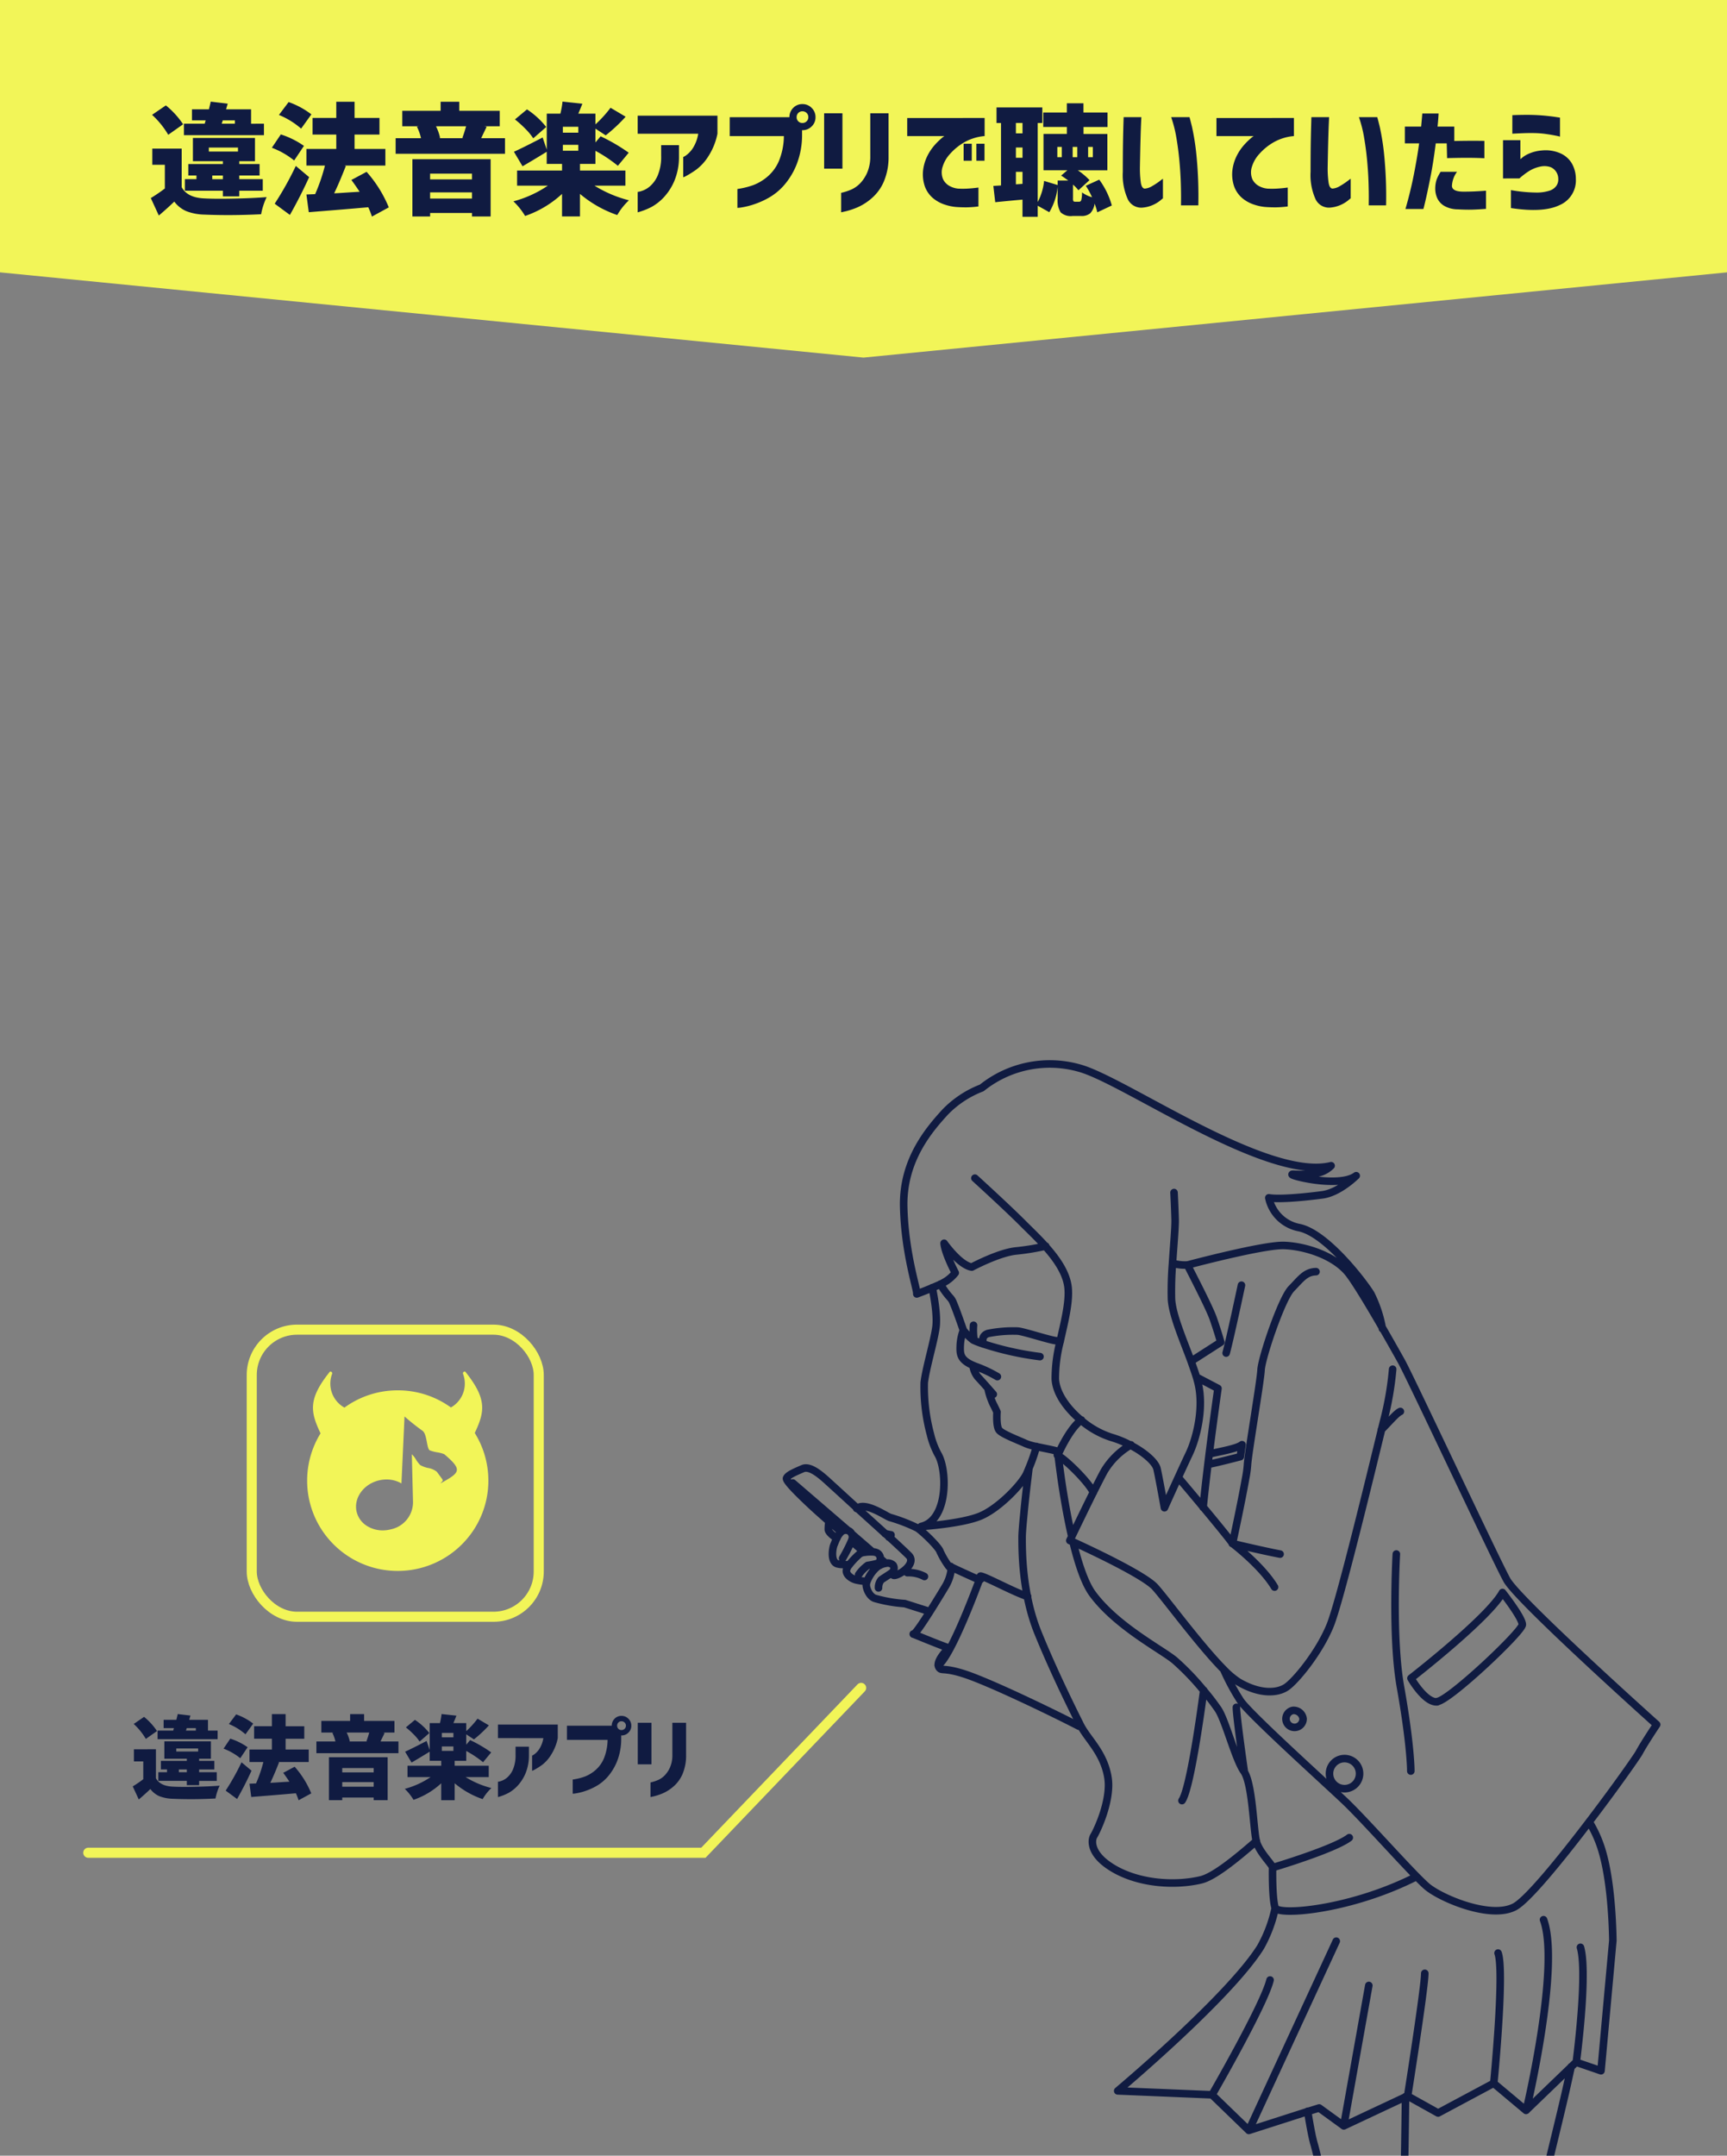 <svg xmlns="http://www.w3.org/2000/svg" xmlns:xlink="http://www.w3.org/1999/xlink" width="343" height="428" viewBox="0 0 343 428">
  <rect x="0" y="0" width="343" height="428" fill="#808080" stroke="none"/>
  <defs>
    <clipPath id="clip-path">
      <rect id="mask" width="216" height="227" transform="translate(-0.303 0.242)" fill="#27bcb3" stroke="#707070" stroke-width="1"/>
    </clipPath>
  </defs>
  <g id="app_image2" transform="translate(-104 -1824)">
    <path id="やじるし" d="M25.925,343V0H80V343ZM9,171.5,25.925,0V343Z" transform="translate(104 1904) rotate(-90)" fill="#f2f558"/>
    <path id="text" d="M512.242-289.828l-.211.656h2.625v-.656Zm8.18.656v2.273H504.531v-2.273h4.125l.188-.656h-2.719v-2.2H509.5q.047-.234.176-.75t.176-.773l3.375.4-.328,1.125h4.969v2.859Zm-10.266,11.016h2.109v-.727h-2.109Zm-.68-6.281v.8h5.789v-.8Zm6.047,9.7h-3.258v-1.125h-7.547v-2.3h2.3v-.727H505.4v-2.273h6.867v-.562h-5.953v-4.617h12.328v4.617h-3.117v.563h4.031v2.273h-4.031v.727h4.664v2.3h-4.664Zm-11.156-14.32-2.953,2.086a17.127,17.127,0,0,0-3.211-3.961l2.742-1.875A16.915,16.915,0,0,1,504.367-289.055Zm-.281,4.828v7.664q1.125,2.086,4.5,2.227,2.18.117,5.965.035t6.41-.293a13.427,13.427,0,0,0-1.1,3.4q-6,.3-11.32.07a10.5,10.5,0,0,1-3.5-.668,5.888,5.888,0,0,1-2.426-1.91q-1.312,1.266-3.07,2.766l-1.594-3.469a30.585,30.585,0,0,0,2.789-1.9v-4.711H498.25v-3.211Zm25.758-6.8-2.039,2.836a15.747,15.747,0,0,0-4.406-2.719l1.922-2.555A16.342,16.342,0,0,1,529.844-291.023Zm-1.477,6.258-1.945,2.906a15.859,15.859,0,0,0-4.43-2.531l1.781-2.648A16.88,16.88,0,0,1,528.367-284.766Zm-1.617,3.984,2.648,2.227q-1.687,3.727-3.82,7.5l-3.023-2.227A63.206,63.206,0,0,0,526.75-280.781Zm18.469,8.227-3.352,1.828a14.811,14.811,0,0,0-.727-1.852q-4.2.375-11.812.984l-.469-3.516,1.734-.07a36.462,36.462,0,0,0,1.945-5.672h-3.68v-3.3h5.93v-2.859h-4.711v-3.3h4.711v-3.211h3.633v3.211h4.945v3.3h-4.945v2.859h6.117v3.3h-8.133l.281.07q-1.266,3.258-2.32,5.438.586-.023,2.332-.141t2.73-.164q-.984-1.477-1.641-2.344l3.023-1.617A24.81,24.81,0,0,1,545.219-272.555Zm16.523-6.7h-8.32v1.148h8.32Zm-8.32,4.945h8.32v-1.219h-8.32Zm-3.516,3.563v-11.367h15.539v11.367h-3.7v-.7h-8.32v.7Zm10.664-17.906h-5.977a9.949,9.949,0,0,1,.82,2.32l-.211.047h4.852l-.234-.047Q560.2-287.32,560.57-288.656Zm3,2.367H568.3v3.094H546.578v-3.094h5.039a9.949,9.949,0,0,0-.82-2.3l.4-.07h-3.3v-3.07h7.617v-1.8h3.7v1.8h8.039v3.07h-3.07l.469.094q-.141.3-.527,1.1T563.57-286.289Zm12.914-2.227-2.578,2.25a11.273,11.273,0,0,0-1.523-1.852,21.418,21.418,0,0,0-2.109-1.9l2.391-1.992A15.907,15.907,0,0,1,576.484-288.516Zm6.375,1.125v-1.172h-3.07v1.172Zm-3.07,2.414v1.172h3.07v-1.172Zm12.422,8.109H586.07a24.169,24.169,0,0,0,6.844,2.906,12.55,12.55,0,0,0-2.32,2.93,23.123,23.123,0,0,1-7.406-4.2v4.477h-3.562v-4.477a20.684,20.684,0,0,1-7.336,4.383,13.631,13.631,0,0,0-2.32-2.906,22.525,22.525,0,0,0,6.844-3.117H570.7v-3h8.93v-1.312h-3.047v-2.414q-2.508,1.547-4.8,2.883l-1.711-2.883q1.969-.891,5.7-2.836l.82,2.414v-7.148H579.3a17.683,17.683,0,0,0,.422-2.391l3.938.422q-.234.633-.8,1.969h3.4v2.133a23.586,23.586,0,0,0,3-3.3l3,1.781a31.894,31.894,0,0,1-3.961,3.7l-2.039-1.336v2.742l1.031-1.219a35.934,35.934,0,0,1,5.578,3.258l-2.156,2.6a27.945,27.945,0,0,0-4.453-2.977v2.6h-3.07v1.313h9.023Zm2.438-10.312v-3.586h15.844v3.586a12.909,12.909,0,0,1-1.781,4.441,9.853,9.853,0,0,1-2.391,2.66,18.6,18.6,0,0,1-1.887,1.2,4.1,4.1,0,0,1-.738.352v-4.031a2.867,2.867,0,0,0,.6-.352,5.408,5.408,0,0,0,1.289-1.371,7.5,7.5,0,0,0,1.09-2.895Zm0,11.555a4.207,4.207,0,0,0,.762-.176,4.693,4.693,0,0,0,1.617-.891,5.913,5.913,0,0,0,1.57-2.133,9.419,9.419,0,0,0,.715-3.926v-2.156h3.539v2.3a12.27,12.27,0,0,1-.937,4.84,11.228,11.228,0,0,1-2.074,3.211,9.949,9.949,0,0,1-2.367,1.875,13.908,13.908,0,0,1-2.824,1.113Zm33.891-14.836a1.121,1.121,0,0,0-.34-.844,1.153,1.153,0,0,0-.832-.328,1.113,1.113,0,0,0-.82.328,1.142,1.142,0,0,0-.328.844,1.113,1.113,0,0,0,.328.82,1.113,1.113,0,0,0,.82.328,1.153,1.153,0,0,0,.832-.328A1.093,1.093,0,0,0,628.539-290.461Zm-3-1.852a2.488,2.488,0,0,1,1.828-.75,2.507,2.507,0,0,1,1.84.762,2.507,2.507,0,0,1,.762,1.84,2.468,2.468,0,0,1-.762,1.828,2.527,2.527,0,0,1-1.84.75h-.07v.867a16,16,0,0,1-1.078,5.93,14.39,14.39,0,0,1-2.461,4.09,11.783,11.783,0,0,1-3.023,2.5,16.641,16.641,0,0,1-3.023,1.348,15.031,15.031,0,0,1-2.332.586,6.467,6.467,0,0,1-.926.105v-3.75a15.746,15.746,0,0,0,3.258-.809,9.727,9.727,0,0,0,2.754-1.676,8.44,8.44,0,0,0,2.238-3.082,13.416,13.416,0,0,0,.984-4.934H612.93v-3.75h11.859A2.566,2.566,0,0,1,625.539-292.312Zm6.141,12.07v-10.992h3.633v10.992Zm3.375,4.8a10.952,10.952,0,0,0,2.109-.691,5.721,5.721,0,0,0,1.676-1.207,7.3,7.3,0,0,0,1.383-2.1,7.944,7.944,0,0,0,.621-3.223v-8.578h3.633v8.578a12.446,12.446,0,0,1-.937,4.98,9.1,9.1,0,0,1-2.414,3.316,10.957,10.957,0,0,1-2.848,1.816,15.344,15.344,0,0,1-2.262.762q-.914.211-.961.211Zm24.328-6.375v-3.375H661v3.375Zm2.531,0v-3.375h1.617v3.375Zm1.641-8.484v3.586a9.8,9.8,0,0,0-4.02,1.23,11.333,11.333,0,0,0-2.836,2.3,6.536,6.536,0,0,0-1.465,2.5,3.542,3.542,0,0,0,.07,2.543,3.051,3.051,0,0,0,1.371,1.383,4.334,4.334,0,0,0,1.629.48,17.375,17.375,0,0,0,1.8,0q.867-.047,1.535-.129t.691-.082v3.75a20.166,20.166,0,0,1-2.273.176q-.984.012-2.039-.059a9.354,9.354,0,0,1-2.3-.457,7.088,7.088,0,0,1-2.379-1.277,5.542,5.542,0,0,1-1.641-2.32,7.354,7.354,0,0,1-.316-3.586,8.767,8.767,0,0,1,.9-2.7,10.05,10.05,0,0,1,1.406-2.027,13.68,13.68,0,0,1,1.3-1.277,3.821,3.821,0,0,1,.586-.445H648.18V-290.3Zm6.211,13.172,1.313-.094v-2.391h-1.312Zm1.313-12.187h-1.312v2.063h1.313Zm-1.312,4.875v2.039h1.313v-2.039Zm9.117,1.922v-2.039h-.891v2.039Zm5.227-2.039v2.039h.938v-2.039Zm-3.07,0v2.039h.914v-2.039Zm7.781,11.625-2.883,1.359a15.7,15.7,0,0,0-.539-1.734,3.461,3.461,0,0,1-.879,1.934,2.642,2.642,0,0,1-1.793.527h-1.711a2.936,2.936,0,0,1-2.379-.738,4.725,4.725,0,0,1-.574-2.754v-2.32a12.3,12.3,0,0,1-1.664,5.063l-2.3-1.289v2.2h-3.023V-274.1q-.82.07-2.672.246t-2.742.27l-.375-3.234,1.523-.094v-12.4h-.891v-3.094h9.094v3.094H674.1v15.7a11.388,11.388,0,0,0,1.266-4.2l2.7.82v-.891h2.109q-.914-.68-1.43-.984l1.242-1.055H675.25v-7.219h4.641v-1.383H675.2V-291.4h4.688v-1.828h3.3v1.828h4.781v2.883H683.2v1.383h4.734v7.219H682.07a13.518,13.518,0,0,1,2.32,1.945l-2.2,2.016a8.489,8.489,0,0,0-1.078-1.125v2.719a1.174,1.174,0,0,0,.082.574q.082.105.363.105h.8q.281,0,.4-.34a6.3,6.3,0,0,0,.141-1.512,6.056,6.056,0,0,0,1.992.961,14.368,14.368,0,0,0-1.242-2.273l2.672-1.219A15.7,15.7,0,0,1,688.82-272.93Zm2.344-17.531h3.516q0,.047-.047,1.043t-.094,2.543q-.047,1.547-.082,3.246T694.4-280.5a20.6,20.6,0,0,0,.176,3q.176,1.148.762,1.219a3.294,3.294,0,0,0,1.488-.5,14.025,14.025,0,0,0,1.465-.961q.633-.48.68-.5v3.891a5.55,5.55,0,0,0-.5.41,6.672,6.672,0,0,1-1.359.844,6.343,6.343,0,0,1-2.074.574A2.953,2.953,0,0,1,692-274.16a11.645,11.645,0,0,1-1-5.473q0-1.5.012-3.34t.047-3.539q.035-1.7.07-2.8T691.164-290.461Zm9.445,0h3.633q.023,0,.492,1.887a48.319,48.319,0,0,1,.9,5.766,82.872,82.872,0,0,1,.363,9.855h-3.445q0-.047.012-1.254t-.047-3.176q-.059-1.969-.27-4.312t-.6-4.629A24.775,24.775,0,0,0,700.609-290.461Zm24.375.164v3.586a9.8,9.8,0,0,0-4.02,1.23,11.333,11.333,0,0,0-2.836,2.3,6.536,6.536,0,0,0-1.465,2.5,3.542,3.542,0,0,0,.07,2.543,3.051,3.051,0,0,0,1.371,1.383,4.334,4.334,0,0,0,1.629.48,17.375,17.375,0,0,0,1.8,0q.867-.047,1.535-.129t.691-.082v3.75a20.166,20.166,0,0,1-2.273.176q-.984.012-2.039-.059a9.354,9.354,0,0,1-2.3-.457,7.088,7.088,0,0,1-2.379-1.277,5.542,5.542,0,0,1-1.641-2.32,7.354,7.354,0,0,1-.316-3.586,8.767,8.767,0,0,1,.9-2.7,10.05,10.05,0,0,1,1.406-2.027,13.68,13.68,0,0,1,1.3-1.277,3.821,3.821,0,0,1,.586-.445h-7.406V-290.3Zm3.469-.164h3.516q0,.047-.047,1.043t-.094,2.543q-.047,1.547-.082,3.246t-.059,3.129a20.6,20.6,0,0,0,.176,3q.176,1.148.762,1.219a3.294,3.294,0,0,0,1.488-.5,14.025,14.025,0,0,0,1.465-.961q.633-.48.68-.5v3.891a5.55,5.55,0,0,0-.5.41,6.672,6.672,0,0,1-1.359.844,6.343,6.343,0,0,1-2.074.574,2.953,2.953,0,0,1-3.035-1.629,11.645,11.645,0,0,1-1-5.473q0-1.5.012-3.34t.047-3.539q.035-1.7.07-2.8T728.453-290.461Zm9.445,0h3.633q.023,0,.492,1.887a48.319,48.319,0,0,1,.9,5.766,82.872,82.872,0,0,1,.363,9.855h-3.445q0-.047.012-1.254t-.047-3.176q-.059-1.969-.27-4.312t-.6-4.629A24.775,24.775,0,0,0,737.9-290.461Zm9.117,5.2v-3.328h3.234q.117-1.219.176-1.9t.059-.7h3.234q-.07,1.336-.211,2.6h3.328v2.859q3.281-.07,5.977-.023v3.445q-1.359-.07-2.977-.082t-4.43.059l-.07-2.93h-2.18q-.516,4.031-1.1,6.938t-.961,4.5q-.375,1.594-.4,1.594h-3.562q1.008-3.469,1.676-6.867t1.043-6.164Zm7.1,5.648h3.258a5.169,5.169,0,0,0-1.008,2.824q.07,1.09,2.2,1.113,1.313,0,2.285-.047t1.629-.094l.656-.047v3.609q-1.477.117-2.73.152t-2.871-.059a5.457,5.457,0,0,1-2.7-.691,3.469,3.469,0,0,1-1.383-1.523,4.621,4.621,0,0,1-.4-1.887,5.82,5.82,0,0,1,.27-1.793A8.308,8.308,0,0,1,754.117-279.609Zm14.25-11.25.7-.023q.68-.023,1.723-.035t2.168.035q1.125.047,2.238.164t1.863.234q.75.117.773.117v3.773a7.7,7.7,0,0,0-.809-.187q-.785-.164-1.922-.328a18.287,18.287,0,0,0-2.215-.187q-1.125-.023-2.145.012t-1.687.07l-.691.035ZM766.516-278.3v-7.594h3.445v3.773q.023-.023.492-.41a5.917,5.917,0,0,1,1.465-.8,7.9,7.9,0,0,1,2.309-.527,7.29,7.29,0,0,1,3.621.539,4.971,4.971,0,0,1,2.332,2.027,6.167,6.167,0,0,1,.8,3.082,5.328,5.328,0,0,1-3.223,5.2q-3.246,1.57-9.668.586v-3.562a29.972,29.972,0,0,0,4.875.48,8.327,8.327,0,0,0,2.848-.387,2.649,2.649,0,0,0,1.336-1,2.22,2.22,0,0,0,.34-1.348,2.54,2.54,0,0,0-.375-1.312,2.442,2.442,0,0,0-1.1-.973,3.71,3.71,0,0,0-2.086-.129,6.782,6.782,0,0,0-2.391.984,13.828,13.828,0,0,0-1.758,1.359Z" transform="translate(-364 2137.732)" fill="#101b41" stroke="rgba(0,0,0,0)" stroke-miterlimit="10" stroke-width="1"/>
    <g id="グループ_5854" data-name="グループ 5854" transform="translate(9 -79)">
      <path id="パス_4017" data-name="パス 4017" d="M73.53,2270.854H195.7l31.33-32.731" transform="translate(39)" fill="none" stroke="#f2f558" stroke-linecap="round" stroke-width="2"/>
      <g id="グループ_5925" data-name="グループ 5925" transform="translate(0 -10)">
        <path id="前面オブジェクトで型抜き_30" data-name="前面オブジェクトで型抜き 30" d="M2367-338.1a17.949,17.949,0,0,1-7.005-1.409,17.944,17.944,0,0,1-5.721-3.842,17.867,17.867,0,0,1-3.857-5.7,17.751,17.751,0,0,1-1.414-6.977,17.836,17.836,0,0,1,2.66-9.385c-1.054-2.235-1.634-3.877-1.478-5.652.166-1.9,1.193-3.932,3.33-6.59a.255.255,0,0,1,.124-.032.355.355,0,0,1,.289.173.341.341,0,0,1,.017.337,5.445,5.445,0,0,0,2.467,6.651A17.91,17.91,0,0,1,2367-373.954a17.915,17.915,0,0,1,10.554,3.4,5.444,5.444,0,0,0,2.427-6.626.34.34,0,0,1,.016-.337.354.354,0,0,1,.289-.174.256.256,0,0,1,.124.031c2.127,2.646,3.153,4.669,3.327,6.56.164,1.778-.406,3.4-1.444,5.613a17.833,17.833,0,0,1,2.7,9.454,17.751,17.751,0,0,1-1.414,6.977,17.865,17.865,0,0,1-3.857,5.7,17.941,17.941,0,0,1-5.721,3.842A17.95,17.95,0,0,1,2367-338.1Zm-2.241-18.154a6.45,6.45,0,0,0-1.67.222c-3.044.816-4.941,3.647-4.227,6.312a4.568,4.568,0,0,0,1.881,2.6,5.825,5.825,0,0,0,3.26.972,6.471,6.471,0,0,0,1.676-.223,5.514,5.514,0,0,0,4.342-5.7l-.227-9.2a5.134,5.134,0,0,1,.827,1.065,6.2,6.2,0,0,0,.82,1.074,5.278,5.278,0,0,0,1.557.587,3.813,3.813,0,0,1,1.766.762c.268.371.486.66.644.871.624.83.624.83.331,1.139-.068.071-.16.169-.265.3,2.026-1.124,3.177-1.8,3.261-2.634.08-.8-.853-1.764-2.491-3.165a6.084,6.084,0,0,0-1.371-.368,7.86,7.86,0,0,1-1.52-.4c-.3-.183-.43-.886-.572-1.631-.169-.893-.361-1.9-.873-2.261a43.559,43.559,0,0,1-3.566-2.838l-.609,13.3A5.845,5.845,0,0,0,2364.756-356.256Z" transform="translate(-2193 2563)" fill="#f2f558"/>
        <g id="長方形_1961" data-name="長方形 1961" transform="translate(144 2176)" fill="none" stroke="#f2f558" stroke-width="2">
          <rect width="59" height="59" rx="10" stroke="none"/>
          <rect x="1" y="1" width="57" height="57" rx="9" fill="none"/>
        </g>
      </g>
      <path id="text-2" data-name="text" d="M499.088-212.621l-.158.492H500.9v-.492Zm6.135.492v1.705H493.3v-1.705H496.4l.141-.492H494.5v-1.652h2.531q.035-.176.132-.562t.132-.58l2.531.3-.246.844h3.727v2.145Zm-7.7,8.262h1.582v-.545h-1.582Zm-.51-4.711v.6h4.342v-.6Zm4.535,7.277h-2.443v-.844h-5.66v-1.723h1.723v-.545h-1.213v-1.705h5.15v-.422h-4.465V-210h9.246v3.463h-2.338v.422h3.023v1.705h-3.023v.545h3.5v1.723h-3.5Zm-8.367-10.74-2.215,1.564a12.845,12.845,0,0,0-2.408-2.971l2.057-1.406A12.686,12.686,0,0,1,493.182-212.041Zm-.211,3.621v5.748q.844,1.564,3.375,1.67,1.635.088,4.474.026t4.808-.22a10.07,10.07,0,0,0-.826,2.549q-4.5.229-8.49.053a7.875,7.875,0,0,1-2.628-.5,4.416,4.416,0,0,1-1.819-1.433q-.984.949-2.3,2.074l-1.2-2.6a22.939,22.939,0,0,0,2.092-1.424v-3.533h-1.863v-2.408Zm19.318-5.1-1.529,2.127a11.81,11.81,0,0,0-3.3-2.039l1.441-1.916A12.257,12.257,0,0,1,512.289-213.518Zm-1.107,4.693-1.459,2.18a11.894,11.894,0,0,0-3.322-1.9l1.336-1.986A12.66,12.66,0,0,1,511.182-208.824Zm-1.213,2.988,1.986,1.67q-1.266,2.795-2.865,5.625l-2.268-1.67A47.4,47.4,0,0,0,509.969-205.836Zm13.852,6.17-2.514,1.371a11.108,11.108,0,0,0-.545-1.389q-3.146.281-8.859.738l-.352-2.637,1.3-.053a27.346,27.346,0,0,0,1.459-4.254h-2.76v-2.479H516v-2.145h-3.533v-2.479H516V-215.4h2.725v2.408h3.709v2.479h-3.709v2.145h4.588v2.479h-6.1l.211.053q-.949,2.443-1.74,4.078.439-.018,1.749-.105t2.048-.123q-.738-1.107-1.23-1.758l2.268-1.213A18.607,18.607,0,0,1,523.82-199.666Zm12.393-5.027h-6.24v.861h6.24Zm-6.24,3.709h6.24v-.914h-6.24Zm-2.637,2.672v-8.525H538.99v8.525h-2.777v-.527h-6.24v.527Zm8-13.43h-4.482a7.462,7.462,0,0,1,.615,1.74l-.158.035h3.639l-.176-.035Q535.053-210.74,535.334-211.742Zm2.25,1.775h3.551v2.32H524.84v-2.32h3.779a7.462,7.462,0,0,0-.615-1.723l.3-.053h-2.479v-2.3h5.713V-215.4h2.777v1.354h6.029v2.3h-2.3l.352.07q-.105.229-.4.826T537.584-209.967Zm9.686-1.67-1.934,1.688a8.455,8.455,0,0,0-1.143-1.389,16.064,16.064,0,0,0-1.582-1.424l1.793-1.494A11.93,11.93,0,0,1,547.27-211.637Zm4.781.844v-.879h-2.3v.879Zm-2.3,1.811v.879h2.3v-.879Zm9.316,6.082h-4.605a18.127,18.127,0,0,0,5.133,2.18,9.412,9.412,0,0,0-1.74,2.2,17.342,17.342,0,0,1-5.555-3.146v3.357h-2.672v-3.357a15.513,15.513,0,0,1-5.5,3.287,10.223,10.223,0,0,0-1.74-2.18,16.893,16.893,0,0,0,5.133-2.338h-4.588v-2.25h6.7v-.984H547.34v-1.811q-1.881,1.16-3.6,2.162l-1.283-2.162q1.477-.668,4.271-2.127l.615,1.811v-5.361h2.039a13.262,13.262,0,0,0,.316-1.793l2.953.316q-.176.475-.6,1.477H554.6v1.6a17.689,17.689,0,0,0,2.25-2.479l2.25,1.336a23.921,23.921,0,0,1-2.971,2.777l-1.529-1v2.057l.773-.914a26.95,26.95,0,0,1,4.184,2.443l-1.617,1.951a20.959,20.959,0,0,0-3.34-2.232v1.951h-2.3v.984h6.768Zm1.828-7.734v-2.689h11.883v2.689a9.682,9.682,0,0,1-1.336,3.331,7.39,7.39,0,0,1-1.793,2,13.952,13.952,0,0,1-1.415.9,3.073,3.073,0,0,1-.554.264v-3.023a2.15,2.15,0,0,0,.448-.264,4.056,4.056,0,0,0,.967-1.028,5.624,5.624,0,0,0,.817-2.171Zm0,8.666a3.155,3.155,0,0,0,.571-.132,3.52,3.52,0,0,0,1.213-.668,4.435,4.435,0,0,0,1.178-1.6,7.065,7.065,0,0,0,.536-2.944v-1.617h2.654v1.723a9.2,9.2,0,0,1-.7,3.63,8.421,8.421,0,0,1-1.556,2.408,7.462,7.462,0,0,1-1.775,1.406,10.431,10.431,0,0,1-2.118.835ZM586.311-213.1a.841.841,0,0,0-.255-.633.864.864,0,0,0-.624-.246.835.835,0,0,0-.615.246.857.857,0,0,0-.246.633.835.835,0,0,0,.246.615.835.835,0,0,0,.615.246.864.864,0,0,0,.624-.246A.82.82,0,0,0,586.311-213.1Zm-2.25-1.389a1.866,1.866,0,0,1,1.371-.562,1.88,1.88,0,0,1,1.38.571,1.88,1.88,0,0,1,.571,1.38,1.851,1.851,0,0,1-.571,1.371,1.9,1.9,0,0,1-1.38.563h-.053v.65a12,12,0,0,1-.809,4.447A10.792,10.792,0,0,1,582.725-203a8.837,8.837,0,0,1-2.268,1.872,12.481,12.481,0,0,1-2.268,1.011,11.273,11.273,0,0,1-1.749.439,4.85,4.85,0,0,1-.694.079v-2.812a11.809,11.809,0,0,0,2.443-.606,7.3,7.3,0,0,0,2.065-1.257,6.33,6.33,0,0,0,1.679-2.312,10.062,10.062,0,0,0,.738-3.7H574.6V-213.1H583.5A1.925,1.925,0,0,1,584.061-214.484Zm4.605,9.053v-8.244h2.725v8.244Zm2.531,3.6a8.214,8.214,0,0,0,1.582-.519,4.291,4.291,0,0,0,1.257-.905,5.475,5.475,0,0,0,1.037-1.573,5.958,5.958,0,0,0,.466-2.417v-6.434h2.725v6.434a9.334,9.334,0,0,1-.7,3.735,6.822,6.822,0,0,1-1.811,2.487,8.217,8.217,0,0,1-2.136,1.362,11.508,11.508,0,0,1-1.7.571q-.686.158-.721.158Z" transform="translate(-367 2458.732)" fill="#101b41" stroke="rgba(0,0,0,0)" stroke-miterlimit="10" stroke-width="1"/>
    </g>
    <g id="女子高生_顔を手で" data-name="女子高生：顔を手で" transform="translate(255.308 2033.739)">
      <g id="マスクグループ_10" data-name="マスクグループ 10" transform="translate(-24.005 -8.981)" clip-path="url(#clip-path)">
        <path id="path" d="M174.826,63.9a24.8,24.8,0,0,0-4.351-2.032l-.5-.21c-2.586-1.128-2.586-2.284-2.516-4.008a9.467,9.467,0,0,1,.624-2.957m1.892,6.965a4.639,4.639,0,0,0,.96,2.3c.5.526,1.345,1.471,2.018,2.235l1.065,1.212m-1.065-1.212a13.845,13.845,0,0,0,1.016,3.1c.364.7.785,1.619.785,1.619s-.21,2.8.42,3.609,3.966,2.039,5.276,2.663a11.037,11.037,0,0,0,2.158.617c1.4.308,3.09.6,4.2.925.239.063-.228.739,0,.834,1.331.568,5.977,5.059,7.091,7.322m-25.821-32.19a11.163,11.163,0,0,0,1.913,1.913,1.252,1.252,0,0,0,.224.119,17.025,17.025,0,0,0,1.864.7,60.273,60.273,0,0,0,11.211,2.5m4.029-3.062c-.238,0-.469-.056-.7-.077-1.359-.1-6.8-1.934-7.841-1.934a25.4,25.4,0,0,0-5.8.476c-1.184.392-1.121,1.289-.946,2.1m-1.668-32.933s6.524,5.935,9.67,9.109c1.254,1.254,2.859,2.768,4.351,4.442,2.27,2.537,4.3,5.451,4.513,8.45.21,2.887-.785,6.706-1.6,10.4a29.533,29.533,0,0,0-.967,7.469c.168,2.957,2.438,5.97,5.136,8.212a17.518,17.518,0,0,0,5.921,3.356,20.035,20.035,0,0,1,3.917,1.6c2.712,1.4,4.94,3.342,5.241,4.695.441,1.976,1.464,7.708,1.464,7.708s1.317-2.922,2.67-5.872c.834-1.822,1.675-3.651,2.235-4.821,1.464-3.076,3.006-9.158,1.759-14.14-.077-.3-.161-.617-.252-.939-.3-1.023-.7-2.1-1.1-3.258-1.6-4.358-3.756-9.263-3.917-12.43a68.682,68.682,0,0,1,.2-7.007c.238-3.623.568-7.273.526-8.766-.07-2.565-.217-5.346-.217-5.346M251.3,54.393a25.45,25.45,0,0,0-2.27-6.881c-1.464-2.41-8.794-12.017-14.21-13.187a7.617,7.617,0,0,1-6.082-5.928c2.1.364,7.252-.147,10.616-.589s6.636-3.707,6.741-3.8h0c-3.5,2.635-14.427-.294-12.522-.294a21.722,21.722,0,0,0,4.316-.147,5.486,5.486,0,0,0,3.223-1.542C228.345,25.178,200.149,5.11,191.145,2.651a21.561,21.561,0,0,0-19.416,3.924,20.1,20.1,0,0,0-7.329,4.856c-3.055,3.363-8.408,9.473-8.177,18.793s2.754,16.5,2.6,17.258c0,0,1.549-.568,3.076-1.219.568-.238,1.135-.49,1.619-.7.245-.119.462-.238.652-.343a7.351,7.351,0,0,0,2.291-1.927s-2.06-3.9-2.214-5.879c0,0,3.055,4.351,5.5,4.737,0,0,5.423-2.9,8.857-3.209a48.284,48.284,0,0,0,5.83-.96M168.078,54.688c-.441-1.233-1.4-4.036-2.018-5.451a3.013,3.013,0,0,0-.6-.995,14.9,14.9,0,0,1-1.948-2.712m-1.619.7c.343,1.689,1.051,5.522.743,7.834-.371,2.8-2.018,8.212-2.333,11.029a36.093,36.093,0,0,0,1.219,10.223,16.208,16.208,0,0,0,1.492,3.966c1.892,3.118,2.1,13.138-3.335,14.371,0,0,7.911-.5,11.688-2.032s8.408-6.46,9.291-8.493c.126-.294.266-.617.406-.967a35.355,35.355,0,0,0,1.535-4.393M181.09,82.19c-.217,1.787-.7,5.676-.995,8.927-.21,2.1-.357,3.882-.357,4.737,0,2.656,0,11.113,3.146,18.884,2.179,5.374,4.73,10.8,6.552,14.54.813,1.675,1.485,3.006,1.906,3.854,1.4,2.754,4.527,5.311,5.409,10.132a10.39,10.39,0,0,1,.154,1.7c0,4.484-2.53,9.509-2.908,10.1-.5.778-.82,3.314,2.978,5.914.378.259.792.519,1.254.778,5.108,2.852,12,3.244,17.013,2.06,2.607-.61,7.007-4.2,11.036-7.708M213.372,60.8l5.823-3.735s-.617-2.193-1.507-4.73c-.764-2.179-4.2-8.78-5.122-10.616m3.125,48.145c.939-9.593,2.95-23.621,2.95-23.621l-4.169-2.186M201.362,77.44h0a14.813,14.813,0,0,0-5.3,5.192c-.441.785-1.247,2.382-2.165,4.2-1.577,3.181-3.461,7.084-4.274,8.773h0l-.406.841.7.3c2.859,1.3,13.937,6.46,16.214,8.92,2.1,2.3,8.927,11.625,13.671,16.4h0a16.712,16.712,0,0,0,2.9,2.445c4.2,2.488,7.708,2.277,9.537,1.037s6.488-6.846,8.7-12.3c1.962-4.849,8.3-31.132,10.181-38.8.238-.974.406-1.647.484-1.941a62.078,62.078,0,0,0,1.731-10.083M221.528,97.017c-.462-.7-3.146-3.994-5.816-7.2-1.948-2.34-3.889-4.646-4.961-5.907m27.362-40.851c-2.1.063-2.971,1.4-4.9,3.384S227.33,60.125,227.2,62.564s-2.558,16.445-2.7,18.919a22.211,22.211,0,0,1-.385,2.719c-.813,4.639-2.586,12.823-2.586,12.823s5.781,4.372,8.352,8.661m-9.614-46.464c.827-3.041,3.041-13.475,3.041-13.475m-3.5,76.377h0a44.4,44.4,0,0,0,3.391,6.264l.245.308c2.88,3.5,16.459,15.752,20.376,19.458,3.321,3.146,10.37,11.029,14.308,15.037.855.862,1.563,1.556,2.053,1.969,2.8,2.34,12.543,6.481,17.328,4.036,2.558-1.3,9.165-9.424,14.918-16.985,1.647-2.165,3.223-4.281,4.618-6.187,2.852-3.9,4.9-6.867,5.227-7.434.953-1.808,3.5-5.606,3.5-5.606s-27.524-24.658-29.759-28.729-19.4-40.725-20.965-43.444c0,0-1.654-2.971-3.7-6.524-2.326-4.022-5.157-8.78-6.65-10.749-2.8-3.7-8.836-5.55-12.949-5.683S212.62,41.73,212.62,41.73h-.049a8.591,8.591,0,0,1-2.908-.329m23.824,88.779a1.7,1.7,0,1,0,2.06,1.654,1.892,1.892,0,0,0-2.032-1.661Zm11,9.642a2.987,2.987,0,1,0,.028.007Zm-.217,173.4a17.173,17.173,0,0,0,1.934-5.606,28.209,28.209,0,0,0,.2-4.2c0-3.539-.175-8.647-.371-13.825-.168-4.47-.343-8.983-.434-12.578-.238-10.076.245-29.268.245-30.726s-2.424-6.187-3.4-9.466-3.279-15.542-4.737-20.643c-.371-1.289-.806-3.644-1.254-6.418M261.9,327.289a38.837,38.837,0,0,0,2.754-8.058c.7-2.8,1.2-5.606,1.689-7.932a51.36,51.36,0,0,0,.4-9.621c-.154-6.4-.7-14.252-1.324-19.774-.126-1.191-.252-2.27-.378-3.2s-.245-1.717-.35-2.319c-1.072-5.851-6.895-31-8.338-34.692s-1.121-12.038-.8-17.328c.133-2.228.238-9.221.343-17.518m32.9-5.949c-.4,1.773-.7,3.216-.918,4.134-1.016,4.688-6.11,25.169-6.622,27.818s-.406,10.7.918,14.673,6.306,16.915,5.3,27.72c-.54,5.767-2.3,15.107-3.882,22.857-1.4,6.762-2.6,12.311-2.74,13.208a58.519,58.519,0,0,0-.5,11.372,1.543,1.543,0,0,0,.035.4,10.686,10.686,0,0,0,.469,2.291l.245.7m-13.159-77.526c.813-2.039.813-7.133.813-7.133m-16.4,3.567a42.777,42.777,0,0,0,.406-5.5M170.089,53.7a12.767,12.767,0,0,0,.126,3.006m98.841,280.351a2.186,2.186,0,0,0,.294-.869,11.451,11.451,0,0,0,0-2.417,7.485,7.485,0,0,0-3.216-4.9,10.516,10.516,0,0,0-1.177-.743l-.315-.161a5.445,5.445,0,0,0-2.712-.7,1.52,1.52,0,0,0-1.4.981,4.5,4.5,0,0,1-.434.827,11.647,11.647,0,0,1-1.338,1.654m-6.1,4.7h0c-.827.554-1.612,1.107-2.551,1.7-1.352.862-4.316,2.466-6,3.5a8.648,8.648,0,0,0-1.009.7,9.06,9.06,0,0,0-2.193,4.2c0,.147-.035.287-.042.413,0,.813,1.745,2.053,3.812,2.544s7.329,2.1,13.453,1.128,9.018-2.256,11.688-4.435c1.163-.953,2.291-1.9,3.258-2.7a23.965,23.965,0,0,1,2.754-2.1l.9-.483s6.559-3.812,7.455-5.157m-43.275,10.8a1.31,1.31,0,0,0-.511.7,2.354,2.354,0,0,0,.315,1.822c.413.519,2.908,3.426,10.546,3.9s13.243-1.093,15.731-2.445,6.86-6.075,7.533-6.643l.14-.112a9.277,9.277,0,0,1,1.044-.7c.7-.455,1.4-.876,1.4-.876l.105,2.1s6.306-2.964,6.545-4.155a42.844,42.844,0,0,0,.42-4.365,10.4,10.4,0,0,0,.617-2.284c.105-.988-2.228-8.464-2.438-8.934s-1.3-.855-1.962-.925M254.419,333.77l-2.067,1.71h.28c.855-.035,3.426-.084,4.267.385a64.6,64.6,0,0,1,6.783,5.01,3.983,3.983,0,0,1,.624.666l5.073-3.8s-.154-.336-.336-.652a2.04,2.04,0,0,0-.378-.512c-.266-.189-5.606-3.8-7.441-4.66-1.233-.582-2.06-.96-2.473-1.142l-.308-.14Zm4.751,1.03a20.146,20.146,0,0,0,3.8.792c-1.359-1.205-5.788-2.971-5.788-2.971a6.379,6.379,0,0,0,1.976,2.249Zm-15.07,5.837a1.478,1.478,0,0,0,.378,1.829c1.2,1.24,2.368,1.584,5.3,1.507,2.8-.07,10.16-.7,13.923-3.181m5.655-4.653a29.969,29.969,0,0,0,2.88-1.822c1.941-1.4,8.016-6.271,8.906-8.31v-.056c.806-2,.364-2.361.084-2.607a1.709,1.709,0,0,0-.82-.329M232.5,319.14c-3.5,1.745-8.289,3.812-10.293,4.2a13.188,13.188,0,0,0-4.421,1.78c-1.4.9-2.4,1.969-2.4,2.922a7.266,7.266,0,0,0,.547,2.943l.133,1.4c2.1,3.791,18.127,1.443,20.706.988s7.89-1.976,9.558-2.424a4.592,4.592,0,0,1,.6-.119,28.031,28.031,0,0,1,4.9-.035l.308,2.424a9.335,9.335,0,0,0,2.235.582h0m10.272-14.6c-1.317-3.4-3.5-6.306-4.267-4.9-4.863,8.773-15.156,3.02-15.156,3.02l.343-.589a2.291,2.291,0,0,0-.441-2.873,7.01,7.01,0,0,0-.862-.638h0a3.083,3.083,0,0,0-2.375-.589c-1.717.526-3.454,2.333-4.758,3.686m6.692,2.733a9.231,9.231,0,0,0,1.4-1.724m-6.341,5.1a39.667,39.667,0,0,1-14.231,3.938c-5.423.357-6.608-.666-6.86-1.212m14.715-5.97c2.011.378,5.038,2.3,6.411,3.223.448.3.7.5.7.5.575-.189,4.8-3.265,4.8-3.265a3.35,3.35,0,0,0-.582-.6c-1.717-1.4-5.353-2.41-6.692-2.74l-.512-.119-1.436.827-1.549.953-2.151,1.233a2.621,2.621,0,0,1,1.037,0Zm1.142-1.226c.315.063.7.119,1.03.161,1.934.245,4.323.3,4.323.3l-2.95-1.086-.8-.294m-19.29,14.014s5.43,2.263,15.864.96c6.026-.75,11.057-1.6,14.967-2.221,2.866-.449,5.136-.778,6.748-.855a62.747,62.747,0,0,1,6.58.182M186.8,78.722c.14,1.2.378,3.111.7,5.4h0c.49,3.363,1.191,7.547,2.1,11.506h0m.266,1.142c1.044,4.281,2.326,8.156,3.861,10.244,4.7,6.39,13.58,10.987,16.277,13.18a50.75,50.75,0,0,1,5.725,5.942,45.179,45.179,0,0,1,2.964,3.847c1.5,2.3,3.4,9.887,5.094,12.283s1.885,11.365,2.452,13.79l.042.2c.6,2.1,3.2,4.59,3.2,5.087s-.1,5.893.5,8h0c.063.161.252.3.582.406,2.873.939,15.64-.561,27.517-6.587m4.1-34.748c2.438-.231,16.908-13.9,16.908-15.282s-3.938-6.369-3.938-6.369c-2.8,5.094-18.176,17.02-18.176,17.02s2.8,4.912,5.227,4.681Zm-40.7-31.377s6.355,1.514,9.5,2.1M224.067,84.19m30.8-13.369c-.7.252-2.179,2.018-3.784,3.63m2.985,24.672s-.96,16.417.82,26.4,2.053,15.324,2.053,16.691m9.81,159.41a29.058,29.058,0,0,0,10.461-.939,29.855,29.855,0,0,0,6.383-2.649M265.426,281.85c-.357,2.186-.946,5.746-1.542,9.354-.771,4.716-1.556,9.509-1.857,11.428-.7,4.288-1.633,11.611-1.633,11.611m-14.357-24.714c3.447.918,10.833,2.53,17.847,1.675M191.517,72.5c-2.5,1.8-4.716,7.056-4.716,7.056m42.749,81.813s12.178-3.63,15.17-5.935M222.3,129.558c0,1.836,1.57,12.739,1.57,12.739m-12.381,5.781c1.57-2.228,3.6-16.445,4.323-21.911h0m61.445,217.218-1.57-1.24m-45.679-172.73a27.17,27.17,0,0,1-2.915,7.764c-6.306,10.041-28.364,28.533-28.364,28.533l18.737.778,7.308,7.07,11.709-3.756,2.256-.7,4.9,3.553,5.234-2.459,7.007-3.286.406-.189,6.075,3.384L273.4,204.2l6.425,5.388,8.955-8.626.981-.946,4.954,1.7,2.354-25.87c-.084-5.178-.589-12.22-1.976-17.209a24.181,24.181,0,0,0-2.733-6.355m-43.76,32.5-4.982,27.874m-1.486-36.668-17.363,37.572m-7.308-7.063s10.321-17.847,11.527-22.8m27.327,23s3.4-21.456,3.4-24.328m13.706,21.806s2.186-22.184.848-25.828m5.606,31.216s6.811-28.61,3.426-37.838m6.51,28.245s.4-3.076.764-7.007h0c.512-5.543.932-12.8.056-15.759m-73.987-95.87c2.151-.42,6.432-1.549,6.432-1.549l.343-2.375c-.925.792-4.821,1.443-6.524,1.85" transform="translate(-104.043 8.666)" fill="none" stroke="#101b41" stroke-linecap="round" stroke-linejoin="round" stroke-width="1.5"/>
        <path id="腕" d="M241.808,124.562a.894.894,0,0,1,.335.1c1.4.7,5.691,2.619,5.691,2.619.879-.2-.335-.977.523-.7,1.495.461,6.535,3.188,9.071,3.991m10.182,25.744c-3.529-1.83-14.37-7.164-20.756-9.651-5.3-2.063-6.309-1.353-6.814-1.775-1.4-1.153,1.78-4.083,1.719-4.1-1.725-.573-7.043-2.774-7.043-2.774M223.477,113.1c1.725-1.4,5.714,1.467,6.616,1.774a33.178,33.178,0,0,1,5.442,2.1c1.167.775,4.275,3.807,4.506,4.667a17.671,17.671,0,0,0,1.719,2.92l.524.566M225.042,121.8c-.845-.7-1.718-1.467-2.592-2.228m-4.492-3.933c-1.481-1.3-2.606-2.312-3.011-2.683-1.614-1.5-5.653-5.264-5.394-5.872s1.446-1.139,3.22-1.9,4.562,2.2,6.218,3.657l4.556,4.171c1.7,1.537,3.73,3.367,5.589,5.051h0l.8.7c1.649,1.516,3.074,2.843,3.87,3.633,1.7,1.677-2.047,4.143-2.969,3.968a2.207,2.207,0,0,1-.6-.356m-9.843-8.278-2.417-2.1m10.143,8.732-.468-.377m-8.09-5.016c-.573-.251-1.684-1.146-1.718-1.691a11.3,11.3,0,0,1,.133-1.649h0m4.576,2.564,4.038,3.493m1.628,1.4,1.006.88m-7.552-6.567-10.885-9.365m11.241,16.225a10.435,10.435,0,0,1-1.4-.042,3.544,3.544,0,0,1-.817-.1c-1.593-.238-1.16-3.074-.838-3.828.14-.321.314-.817.559-1.306a4.242,4.242,0,0,1,.831-1.216,1.4,1.4,0,0,1,1.278-.328,1.236,1.236,0,0,1,.873.761h0a1.984,1.984,0,0,1,.126.447,2.18,2.18,0,0,1-.21.922,31.75,31.75,0,0,1-1.746,3.423m4.785,4.555a8.969,8.969,0,0,1-1.649-.175l-.342-.07c-.957-.2-2.2-1.034-2.033-1.991a2.711,2.711,0,0,1,.566-1.055,15.646,15.646,0,0,1,2.1-2.18,2.3,2.3,0,0,1,.908-.279,8.535,8.535,0,0,1,1.53-.091h0a2.228,2.228,0,0,1,.908.175,1.25,1.25,0,0,1,.44,1.914.761.761,0,0,1-.293.2,15.451,15.451,0,0,1-1.942.405,7.746,7.746,0,0,0-1.8,1.837m13.688,7.183-4.524-1.441a28.34,28.34,0,0,1-5.811-1c-1.2-.314-1.837-1.991-1.837-2.71a2.153,2.153,0,0,1,.147-.7,7.307,7.307,0,0,1,1.691-2.578,3.493,3.493,0,0,1,.852-.622,3.675,3.675,0,0,1,1.1-.37,1.593,1.593,0,0,1,1.558.356,1.153,1.153,0,0,1-.161,1.4c-.084.07-.217.168-.384.286-.58.4-1.572,1.013-1.851,1.229a2.445,2.445,0,0,0-.517,1.6m5.721-3.032a6.657,6.657,0,0,1,3.4.761m-2.216,11.435c.413.538,6.443-9.582,6.443-9.582a8.507,8.507,0,0,0,1.1-3.313,2.1,2.1,0,0,0-.126-.552M229.883,118.8c.272-.1.5-.482.384-.482s-.768-.154-1.181-.245h0m18.747,9.221s-5.526,15.155-8.167,16.908" transform="translate(-180.635 -14.35)" fill="none" stroke="#101b41" stroke-linecap="round" stroke-linejoin="round" stroke-width="1.5"/>
      </g>
    </g>
  </g>
</svg>
